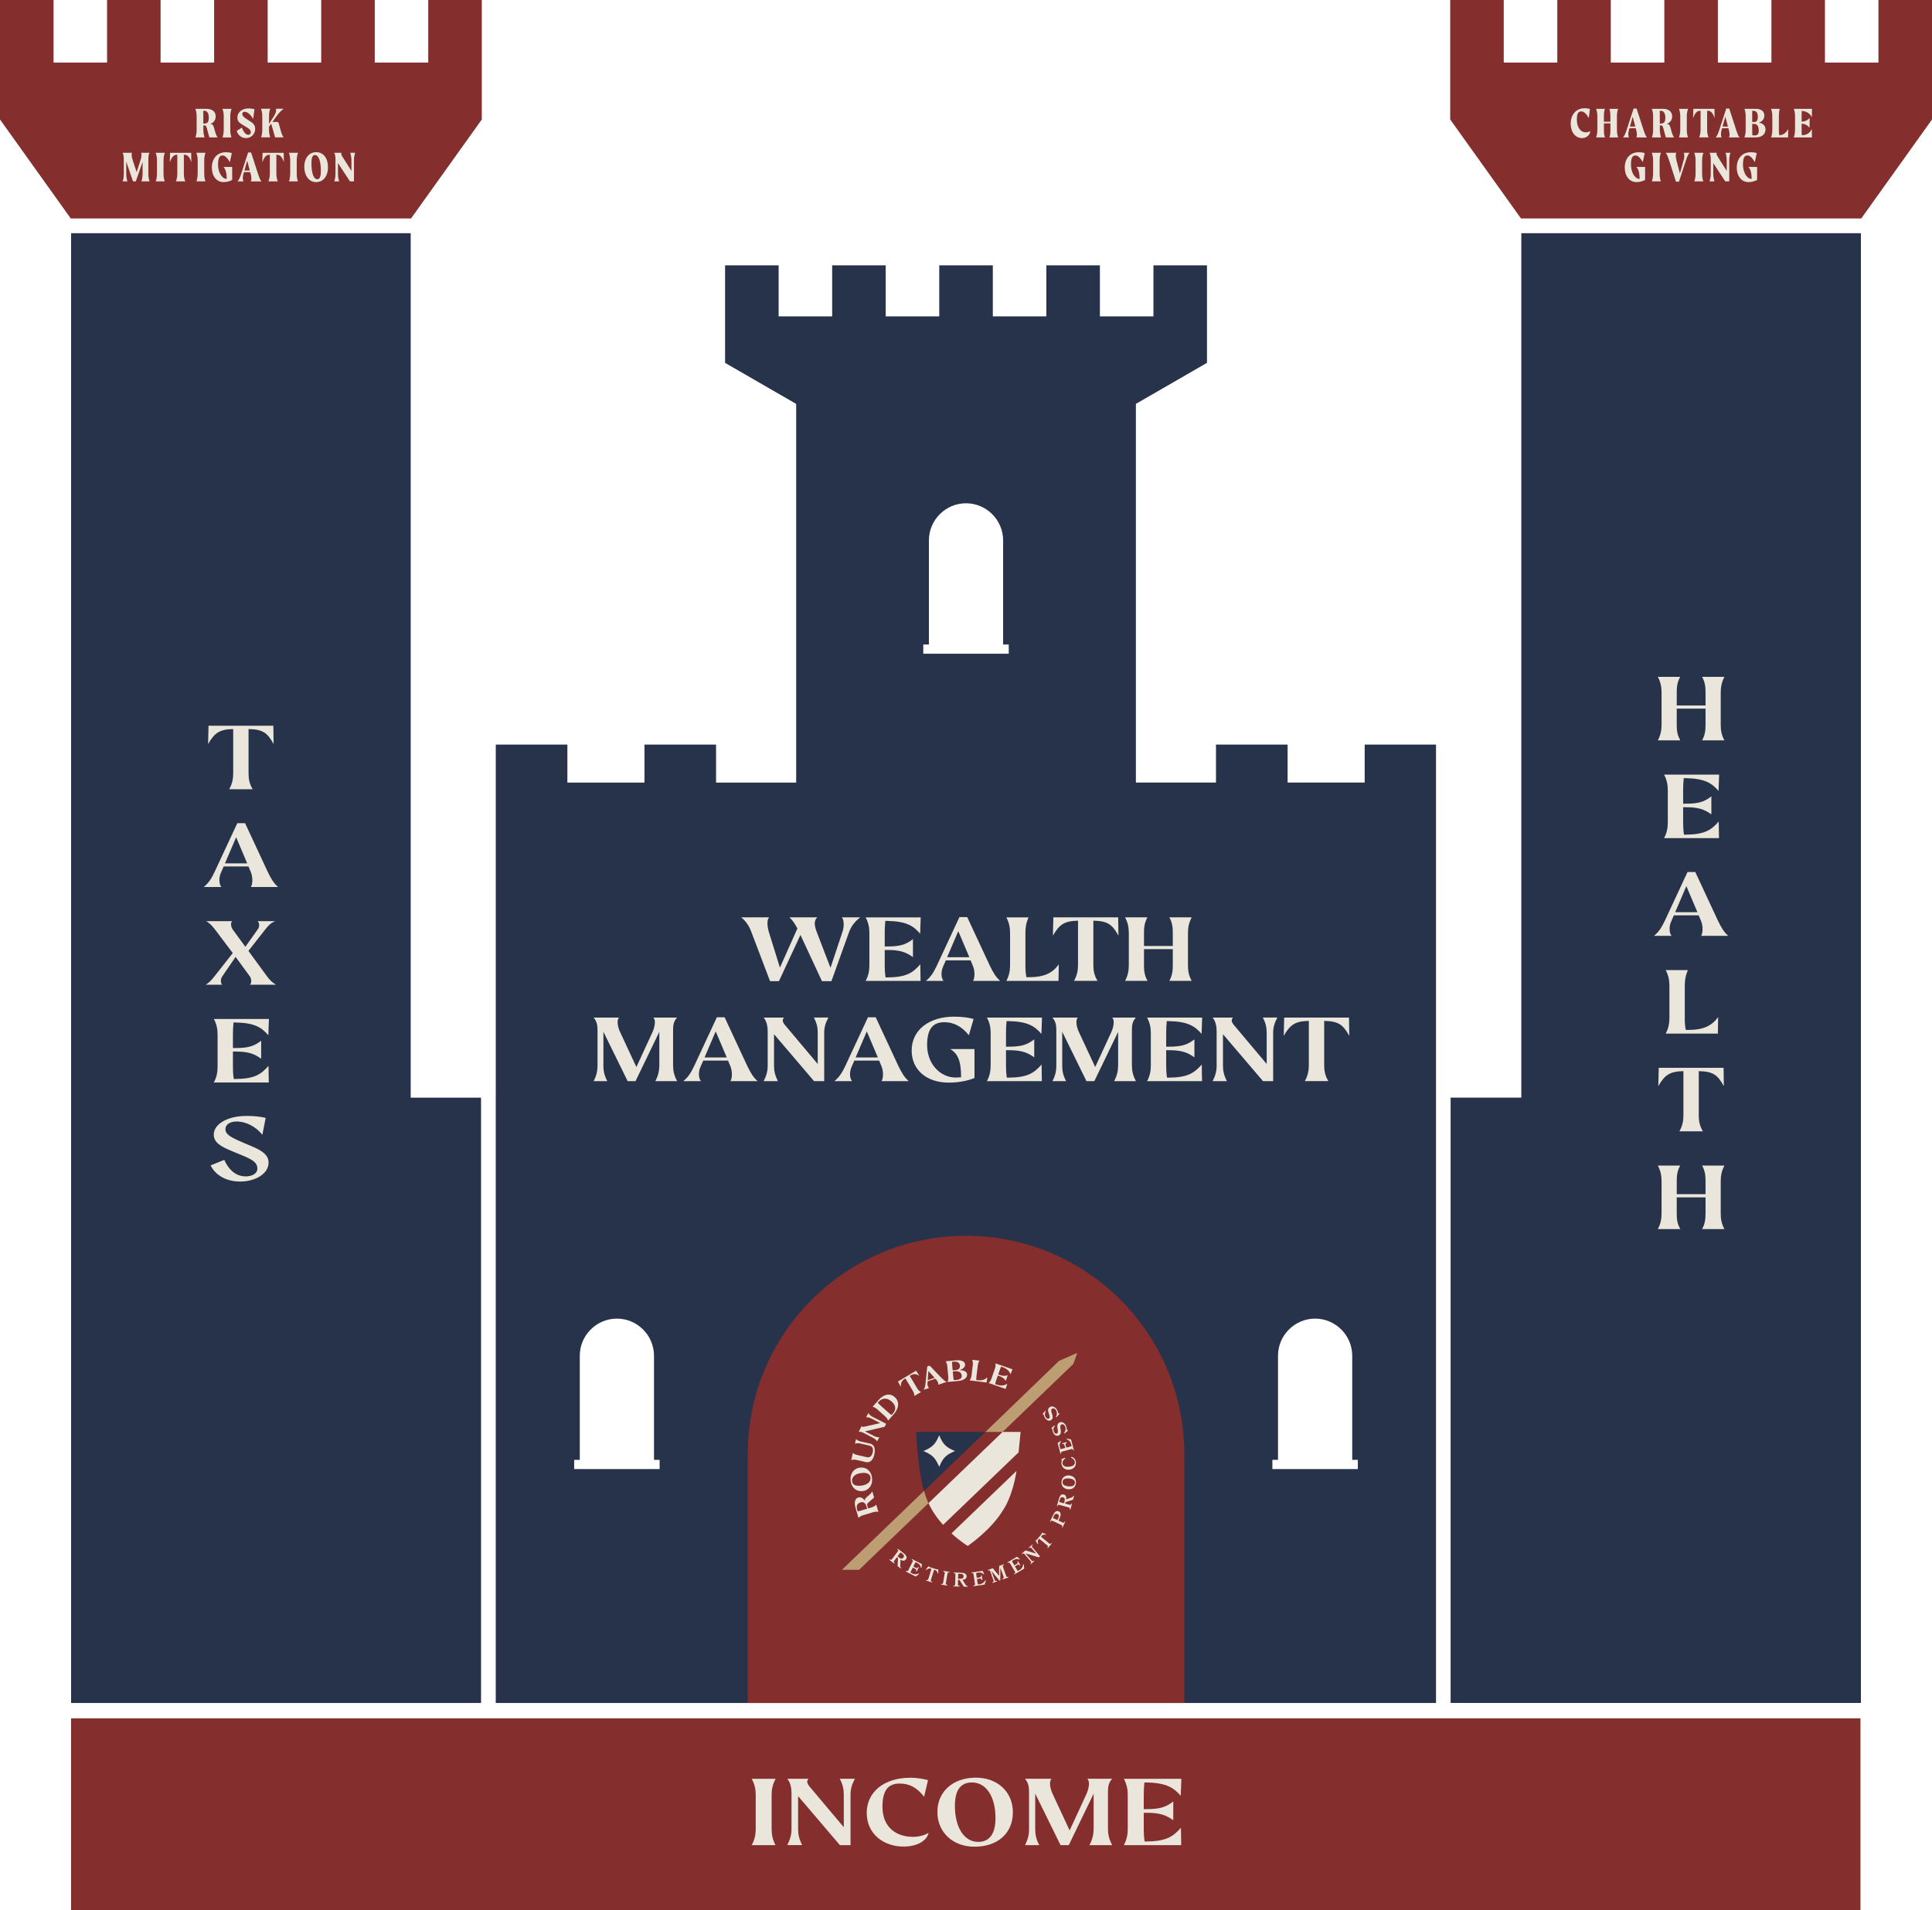 <?xml version="1.0" encoding="UTF-8"?>
<svg id="uuid-658b53dc-1e74-41e3-90af-852041a236ea" data-name="Layer 1" xmlns="http://www.w3.org/2000/svg" viewBox="0 0 570.15 563.8">
  <polygon points="121.3 64.48 142.18 35.27 142.18 0 126.38 0 126.38 18.47 110.59 18.47 110.59 0 94.79 0 94.79 18.47 78.99 18.47 78.99 0 63.19 0 63.19 18.47 47.39 18.47 47.39 0 31.6 0 31.6 18.47 15.8 18.47 15.8 0 0 0 0 35.27 20.88 64.48 121.3 64.48" style="fill: #842e2d; fill-rule: evenodd;"/>
  <polygon points="554.35 0 554.35 18.47 538.56 18.47 538.56 0 522.76 0 522.76 18.47 506.96 18.47 506.96 0 491.16 0 491.16 18.47 475.36 18.47 475.36 0 459.57 0 459.57 18.47 443.77 18.47 443.77 0 427.97 0 427.97 35.27 448.85 64.48 549.27 64.48 570.15 35.27 570.15 0 554.35 0" style="fill: #842e2d; fill-rule: evenodd;"/>
  <g>
    <path d="M64.21,40.56h-2.43l-.71-2.62c-.16-.6-.33-.88-.57-.92-.14-.01-.33-.01-.49-.01v1.32c0,.7.13,1.48.34,2.23h-2.67c.26-.75.35-1.53.35-2.23v-3.99c0-.7-.09-1.47-.38-2.22h3.23c1.44,0,2.77.58,2.77,2.27,0,1.25-.87,1.92-1.55,2.22.61.04.82.27,1.04,1.03l.47,1.65c.12.41.3.83.61,1.27ZM60,34.34v2.14c1.14,0,1.62-.23,1.62-1.84-.01-1.2-.51-1.94-1.29-1.94-.1,0-.22,0-.34.01-.01.56,0,1.1,0,1.62Z" style="fill: #ebe6db;"/>
    <path d="M66.03,38.33v-3.99c0-.7-.1-1.47-.39-2.22h2.7c-.29.75-.38,1.52-.38,2.22v3.99c0,.7.09,1.48.35,2.23h-2.64c.25-.75.35-1.53.35-2.23Z" style="fill: #ebe6db;"/>
    <path d="M71.5,33.6c0,.54.31.92,1.39,1.61l1.06.68c.71.47,1.36,1.06,1.36,2.13,0,1.57-1.23,2.75-2.71,2.75-1.1,0-2.29-.66-2.75-2.12l1.52-.99c.61,1.54,1.25,2.13,1.91,2.13.44,0,.73-.32.73-.71,0-.54-.23-.91-1.04-1.4l-1.44-.88c-.87-.53-1.48-.96-1.48-2.14,0-1.41,1.29-2.66,3.3-2.66.54,0,1.21.1,1.74.22l-.38,2.94c-.48-.96-1.49-2.17-2.52-2.17-.4,0-.69.25-.69.62Z" style="fill: #ebe6db;"/>
    <path d="M82.96,38.92c.17.63.43,1.23.74,1.63h-2.51l-1.12-3.91c-.01-.05-.04-.09-.06-.13l-.62.88v.92c0,.7.09,1.48.35,2.23h-2.69c.26-.75.35-1.53.35-2.23v-3.99c0-.7-.09-1.47-.38-2.22h2.73c-.27.75-.36,1.52-.36,2.22v2.25l1.45-2.29c.53-.84.69-1.42.65-2.18h2.21c-.8.56-1.53,1.39-2.27,2.43l-1.04,1.46h1.13c.42,0,.64.09.69.26l.75,2.66Z" style="fill: #ebe6db;"/>
    <path d="M43.78,51.28c0,.7.08,1.51.35,2.26h-2.4c.26-.75.34-1.56.35-2.26v-3.51l-2,5.77h-.83l-1.99-5.82v3.56c0,.7.08,1.51.35,2.26h-1.43c.29-.75.35-1.56.35-2.26v-4.3c0-.65-.07-1.39-.35-1.88h2.8c-.1.12-.14.34-.14.58,0,.42.1.92.25,1.36l1.23,3.78,1.22-3.78c.13-.4.21-.9.21-1.29,0-.29-.04-.53-.13-.66h2.51c-.31.49-.35,1.22-.35,1.88v4.3Z" style="fill: #ebe6db;"/>
    <path d="M46.33,51.31v-3.99c0-.7-.1-1.47-.39-2.22h2.7c-.29.75-.38,1.52-.38,2.22v3.99c0,.7.09,1.48.35,2.23h-2.64c.25-.75.35-1.53.35-2.23Z" style="fill: #ebe6db;"/>
    <path d="M54.26,45.69v5.62c0,.7.09,1.48.42,2.23h-2.77c.3-.75.42-1.53.42-2.23v-5.62h-.18c-.9,0-1.43.64-2.04,2.16l.08-2.74h6.23l.05,2.74c-.58-1.62-1.12-2.16-2.01-2.16h-.19Z" style="fill: #ebe6db;"/>
    <path d="M58.34,51.31v-3.99c0-.7-.1-1.47-.39-2.22h2.7c-.29.75-.38,1.52-.38,2.22v3.99c0,.7.09,1.48.35,2.23h-2.64c.25-.75.35-1.53.35-2.23Z" style="fill: #ebe6db;"/>
    <path d="M68.52,49.24v3.86c-.65.39-1.58.65-2.53.65-2.1,0-3.47-1.78-3.47-4.27,0-2.88,1.75-4.54,4.1-4.54.86,0,1.38.11,1.79.26l-.57,2.65c-.71-1.2-1.4-1.97-2.17-1.97-.97,0-1.32.9-1.32,2.73,0,2.32,1.22,4.2,2.51,4.2h.05c0-1.43-.25-2.84-.96-3.54h2.57Z" style="fill: #ebe6db;"/>
    <path d="M74.01,53.54c.13-.17.18-.49.18-.84s-.05-.75-.14-1.1l-.21-.78h-1.84l-.22.78c-.08.3-.12.62-.12.95,0,.43.08.82.19,1h-1.75c.43-.49.73-1.19,1-2.01l2.12-6.53h.88l2.12,6.53c.23.71.49,1.47.93,2.01h-3.14ZM73.72,50.33l-.77-2.91-.82,2.91h1.58Z" style="fill: #ebe6db;"/>
    <path d="M81.56,45.69v5.62c0,.7.09,1.48.42,2.23h-2.77c.3-.75.42-1.53.42-2.23v-5.62h-.18c-.9,0-1.43.64-2.04,2.16l.08-2.74h6.23l.05,2.74c-.58-1.62-1.12-2.16-2.01-2.16h-.19Z" style="fill: #ebe6db;"/>
    <path d="M85.64,51.31v-3.99c0-.7-.1-1.47-.39-2.22h2.7c-.29.75-.38,1.52-.38,2.22v3.99c0,.7.09,1.48.35,2.23h-2.64c.25-.75.35-1.53.35-2.23Z" style="fill: #ebe6db;"/>
    <path d="M89.8,49.27c0-2.73,1.48-4.36,3.52-4.36,2.14,0,3.47,1.82,3.47,4.4,0,2.78-1.45,4.44-3.51,4.44-2.16,0-3.48-1.96-3.48-4.48ZM94.69,50.36c0-2.35-.52-4.61-1.74-4.61-.73,0-1.04.73-1.04,2.48,0,2.47.51,4.67,1.75,4.67.73,0,1.03-.86,1.03-2.54Z" style="fill: #ebe6db;"/>
    <path d="M104.81,45.1c-.27.75-.35,1.56-.35,2.26v6.18h-1.18l-3.54-5.4v3.14c0,.7.1,1.51.35,2.26h-1.45c.26-.75.36-1.56.36-2.26v-4.36c0-.65-.09-1.33-.36-1.82h2.13c-.04.1-.06.21-.06.31,0,.3.17.59.44.99l2.56,4.05v-3.09c0-.7-.09-1.51-.35-2.26h1.47Z" style="fill: #ebe6db;"/>
  </g>
  <g>
    <path d="M466.87,40.77c-1.67,0-3.34-1.39-3.34-4.35,0-2.48,1.54-4.47,4.1-4.47.66,0,1.31.12,1.57.23l-.33,2.66c-.73-1.23-1.4-1.96-2.27-1.96-1.03,0-1.26,1.08-1.26,2.34,0,2.35,1.06,3.84,2.67,3.84.49,0,.9-.16,1.29-.34-.1,1.21-1.17,2.04-2.44,2.04Z" style="fill: #ebe6db;"/>
    <path d="M477.18,38.33c0,.7.07,1.48.35,2.23h-2.57c.26-.75.29-1.53.29-2.23v-1.92h-1.92v1.92c0,.7.03,1.48.31,2.23h-2.61c.26-.75.36-1.53.36-2.23v-3.99c0-.7-.09-1.47-.36-2.22h2.58c-.26.75-.29,1.52-.29,2.22v1.58h1.92v-1.58c0-.7-.03-1.47-.3-2.22h2.58c-.27.75-.35,1.52-.35,2.22v3.99Z" style="fill: #ebe6db;"/>
    <path d="M482.88,40.56c.13-.17.18-.49.18-.84s-.05-.75-.14-1.1l-.21-.78h-1.84l-.22.78c-.08.3-.12.62-.12.95,0,.43.08.82.19,1h-1.75c.43-.49.73-1.19,1-2.01l2.12-6.53h.88l2.12,6.53c.23.71.49,1.47.93,2.01h-3.14ZM482.59,37.35l-.77-2.91-.82,2.91h1.58Z" style="fill: #ebe6db;"/>
    <path d="M494.03,40.56h-2.43l-.71-2.62c-.16-.6-.33-.88-.57-.92-.14-.01-.33-.01-.49-.01v1.32c0,.7.13,1.48.34,2.23h-2.67c.26-.75.35-1.53.35-2.23v-3.99c0-.7-.09-1.47-.38-2.22h3.23c1.44,0,2.77.58,2.77,2.27,0,1.25-.87,1.92-1.55,2.22.61.04.82.27,1.04,1.03l.47,1.65c.12.41.3.83.61,1.27ZM489.83,34.34v2.14c1.14,0,1.62-.23,1.62-1.84-.01-1.2-.51-1.94-1.29-1.94-.1,0-.22,0-.34.01-.01.56,0,1.1,0,1.62Z" style="fill: #ebe6db;"/>
    <path d="M495.86,38.33v-3.99c0-.7-.1-1.47-.39-2.22h2.7c-.29.75-.38,1.52-.38,2.22v3.99c0,.7.09,1.48.35,2.23h-2.64c.25-.75.35-1.53.35-2.23Z" style="fill: #ebe6db;"/>
    <path d="M503.79,32.7v5.62c0,.7.09,1.48.42,2.23h-2.77c.3-.75.42-1.53.42-2.23v-5.62h-.18c-.9,0-1.43.64-2.04,2.16l.08-2.74h6.23l.05,2.74c-.58-1.62-1.12-2.16-2.01-2.16h-.19Z" style="fill: #ebe6db;"/>
    <path d="M510.22,40.56c.13-.17.18-.49.18-.84s-.05-.75-.14-1.1l-.21-.78h-1.84l-.22.78c-.08.3-.12.62-.12.95,0,.43.08.82.19,1h-1.75c.43-.49.73-1.19,1-2.01l2.12-6.53h.88l2.12,6.53c.23.71.49,1.47.93,2.01h-3.14ZM509.93,37.35l-.77-2.91-.82,2.91h1.58Z" style="fill: #ebe6db;"/>
    <path d="M521.02,38.15c0,1.61-1.29,2.41-2.84,2.41h-3.38c.26-.75.36-1.38.36-2.23v-3.99c0-.86-.09-1.47-.36-2.22h3.42c1.34,0,2.45.64,2.45,1.96,0,1.13-.73,1.86-1.62,2.1.83.17,1.97.65,1.97,1.96ZM517.1,32.72c-.01.56-.01,1.1-.01,1.62v1.67h.65c.74,0,1.01-.62,1.01-1.53,0-1.21-.48-1.77-1.3-1.77h-.35ZM519.01,38.51c0-1.26-.47-1.95-1.44-1.95-.16,0-.31.01-.48.03v1.74c0,.47,0,1.08.03,1.57.23.06.46.08.61.08.95,0,1.29-.43,1.29-1.47Z" style="fill: #ebe6db;"/>
    <path d="M527.71,38.08l-.03,2.48h-5c.25-.75.35-1.53.35-2.23v-3.99c0-.7-.1-1.47-.38-2.22h2.56c-.19.75-.25,1.52-.25,2.22v3.99c0,.49.01,1.03.1,1.56h.19c.88,0,1.91-.68,2.44-1.81Z" style="fill: #ebe6db;"/>
    <path d="M534.68,38.08l.04,2.48h-5.35c.26-.75.36-1.53.36-2.23v-3.99c0-.7-.09-1.47-.36-2.22h5.36l-.04,2.48c-.58-1.05-1.36-1.71-2.93-1.87h-.04c-.05.56-.05,1.09-.05,1.61v1.54h.09c.82,0,1.49-.23,2.27-1.04v2.83c-.78-.82-1.45-1.14-2.27-1.14h-.09v1.79c0,.51.01,1.05.07,1.61,1.71-.08,2.4-.84,2.95-1.86Z" style="fill: #ebe6db;"/>
    <path d="M485.48,49.24v3.86c-.65.39-1.58.65-2.53.65-2.1,0-3.47-1.78-3.47-4.27,0-2.88,1.75-4.54,4.1-4.54.86,0,1.38.11,1.79.26l-.57,2.65c-.71-1.2-1.4-1.97-2.17-1.97-.97,0-1.32.9-1.32,2.73,0,2.32,1.22,4.2,2.51,4.2h.05c0-1.43-.25-2.84-.96-3.54h2.57Z" style="fill: #ebe6db;"/>
    <path d="M487.84,51.31v-3.99c0-.7-.1-1.47-.39-2.22h2.7c-.29.75-.38,1.52-.38,2.22v3.99c0,.7.09,1.48.35,2.23h-2.64c.25-.75.35-1.53.35-2.23Z" style="fill: #ebe6db;"/>
    <path d="M498.6,45.1c-.43.49-.73,1.19-.99,2.01l-2.13,6.52h-.88l-2.1-6.52c-.23-.71-.51-1.47-.93-2.01h3.13c-.12.17-.17.48-.17.84s.05.74.14,1.1l1.09,4.16,1.17-4.16c.08-.3.13-.64.13-.95,0-.43-.08-.82-.19-1h1.74Z" style="fill: #ebe6db;"/>
    <path d="M500.38,51.31v-3.99c0-.7-.1-1.47-.39-2.22h2.7c-.29.75-.38,1.52-.38,2.22v3.99c0,.7.09,1.48.35,2.23h-2.64c.25-.75.35-1.53.35-2.23Z" style="fill: #ebe6db;"/>
    <path d="M510.67,45.1c-.27.75-.35,1.56-.35,2.26v6.18h-1.18l-3.54-5.4v3.14c0,.7.1,1.51.35,2.26h-1.45c.26-.75.36-1.56.36-2.26v-4.36c0-.65-.09-1.33-.36-1.82h2.13c-.04.1-.06.21-.06.31,0,.3.17.59.44.99l2.56,4.05v-3.09c0-.7-.09-1.51-.35-2.26h1.47Z" style="fill: #ebe6db;"/>
    <path d="M518.54,49.24v3.86c-.65.39-1.58.65-2.53.65-2.1,0-3.47-1.78-3.47-4.27,0-2.88,1.75-4.54,4.1-4.54.86,0,1.38.11,1.79.26l-.57,2.65c-.71-1.2-1.4-1.97-2.17-1.97-.97,0-1.32.9-1.32,2.73,0,2.32,1.22,4.2,2.51,4.2h.05c0-1.43-.25-2.84-.96-3.54h2.57Z" style="fill: #ebe6db;"/>
  </g>
  <path d="M121.2,68.83H20.98v433.83h120.98v-178.67h-20.76V68.83Z" style="fill: #27334a;"/>
  <path d="M448.95,68.83v255.15h-20.86v178.67h121.08V68.83h-100.22Z" style="fill: #27334a;"/>
  <path d="M277.18,78.32v15.07h-15.8v-15.07h-15.8v15.07h-15.8v-15.07h-15.8v28.79l20.98,12.11v111.77h-23.64v-11.21h-21.13v11.21h-22.75v-11.21h-21.13v104.21h-.01v178.67c14.71,0,33.52,0,49.73,0h0s142.66,0,142.66,0h85.09V219.77h-21.05v11.21h-22.75v-11.21h-21.13v11.21h-23.64v-111.77l20.98-12.11v-28.79h-15.8v15.07h-15.8v-15.07h-15.8v15.07h-15.8v-15.07h-15.8ZM194.66,433.62h-25.22v-2.73h1.66v-30.73c0-6.02,4.93-10.95,10.95-10.95s10.95,4.93,10.95,10.95v30.73h1.66v2.73ZM297.69,192.96h-25.22v-2.73h1.66v-30.73c0-6.02,4.93-10.95,10.95-10.95s10.95,4.93,10.95,10.95v30.73h1.66v2.73ZM400.71,433.62h-25.22v-2.73h1.66v-30.73c0-6.02,4.93-10.95,10.95-10.95s10.95,4.93,10.95,10.95v30.73h1.66v2.73Z" style="fill: #27334a;"/>
  <g>
    <path d="M253.86,270.77c-1.48,1.18-2.58,2.37-3.34,4.47l-5.16,14.37h-2.79l-6.35-13.65-6.35,13.65h-2.62l-5.46-14.37c-.63-1.76-1.52-3.2-3.05-4.47h8.25c-.38.35-.51,1.01-.51,1.76,0,.81.17,1.73.42,2.57l3.26,10.5,5.16-11.54c-.68-1.3-1.31-2.31-2.33-3.29h8.21c-.47.4-.76.98-.76,1.79,0,.69.21,1.53.59,2.54l4.06,10.56,3.51-10.56c.25-.69.38-1.53.38-2.28,0-.87-.17-1.64-.55-2.05h5.42Z" style="fill: #ebe6db;"/>
    <path d="M271.59,284.62l.08,4.91h-16.21c.89-1.67,1.1-3.15,1.1-4.7v-9.35c0-1.56-.21-3.03-1.1-4.7h16.25l-.17,4.82c-1.99-2.34-4.1-3.67-9.69-3.78h-.59c-.13,1.21-.17,2.45-.17,3.67v3.87h.8c3.51,0,5.37-.46,7.53-2.16v5.31c-2.16-1.56-4.02-2.11-7.53-2.11h-.8v4.44c0,1.24.04,2.39.25,3.66h.42c5.75-.03,7.62-1.38,9.82-3.87Z" style="fill: #ebe6db;"/>
    <path d="M287.16,289.53c.25-.4.42-1.15.42-1.99,0-.75-.13-1.59-.42-2.34l-.72-1.73h-7.32l-.76,1.73c-.34.72-.51,1.53-.51,2.28,0,.87.21,1.62.59,2.05h-5.21c1.4-1.12,2.29-2.48,3.22-4.47l6.69-14.37h2.29l6.69,14.37c.93,1.9,1.73,3.35,3.05,4.47h-8ZM286.06,282.54l-3.26-7.7-3.3,7.7h6.56Z" style="fill: #ebe6db;"/>
    <path d="M312.46,284.62l-.08,4.91h-15.4c.89-1.67,1.1-3.15,1.1-4.7v-9.35c0-1.56-.21-3.03-1.1-4.7h6.56c-.76,1.67-.93,3.14-.93,4.7v9.35c0,1.21.04,2.37.3,3.61h.63c4.74,0,7.07-1.27,8.93-3.81Z" style="fill: #ebe6db;"/>
    <path d="M322.66,271.75v13.07c0,1.56.21,3.03,1.23,4.7h-6.94c.93-1.67,1.18-3.15,1.18-4.7v-13.07c-4.06.09-5.5,1.12-7.41,4.42l.13-5.4h19.13l.08,5.4c-1.86-3.38-3.26-4.33-7.4-4.42Z" style="fill: #ebe6db;"/>
    <path d="M350.58,284.82c0,1.56.17,3.03,1.1,4.7h-6.6c.93-1.67,1.02-3.15,1.02-4.7v-4.67h-8.5v4.67c0,1.56.08,3.03,1.06,4.7h-6.64c.89-1.67,1.1-3.15,1.1-4.7v-9.35c0-1.56-.21-3.03-1.1-4.7h6.6c-.93,1.67-1.02,3.14-1.02,4.7v3.75h8.5v-3.75c0-1.56-.08-3.03-1.02-4.7h6.6c-.89,1.67-1.1,3.14-1.1,4.7v9.35Z" style="fill: #ebe6db;"/>
    <path d="M198.64,314.55c0,1.56.3,2.88,1.18,4.56h-6.43c.89-1.67,1.14-3,1.18-4.56v-9.98l-7.02,14.54h-2.33l-7.15-14.57v10.01c0,1.56.25,2.88,1.14,4.56h-4.02c.85-1.67,1.14-3,1.14-4.56v-10.5c0-1.44-.21-2.6-1.14-3.69h7.49c-.3.29-.42.81-.42,1.38,0,.89.3,1.99.76,2.94l4.78,10.27,4.74-10.27c.42-.92.72-2.02.72-2.92,0-.61-.13-1.12-.47-1.41h7.02c-1.02,1.1-1.18,2.22-1.18,3.69v10.5Z" style="fill: #ebe6db;"/>
    <path d="M215.57,319.11c.25-.4.42-1.15.42-1.99,0-.75-.13-1.59-.42-2.34l-.72-1.73h-7.32l-.76,1.73c-.34.72-.51,1.53-.51,2.28,0,.87.21,1.62.59,2.05h-5.21c1.4-1.12,2.29-2.48,3.22-4.47l6.69-14.37h2.29l6.69,14.37c.93,1.9,1.73,3.35,3.05,4.47h-8ZM214.47,312.13l-3.26-7.7-3.3,7.7h6.56Z" style="fill: #ebe6db;"/>
    <path d="M244.46,300.35c-.89,1.67-1.23,2.97-1.23,4.53v14.23h-3l-11.81-13.85v9.29c0,1.56.3,2.88,1.14,4.56h-4.19c.85-1.67,1.18-3,1.18-4.56v-10.16c0-1.44-.3-2.94-1.18-4.04h5.97c-.21.29-.34.58-.34.84,0,.58.42,1.13,1.1,1.9l9.22,10.96v-9.18c0-1.56-.25-2.86-1.14-4.53h4.27Z" style="fill: #ebe6db;"/>
    <path d="M260.16,319.11c.25-.4.42-1.15.42-1.99,0-.75-.13-1.59-.42-2.34l-.72-1.73h-7.32l-.76,1.73c-.34.72-.51,1.53-.51,2.28,0,.87.21,1.62.59,2.05h-5.21c1.4-1.12,2.29-2.48,3.22-4.47l6.69-14.37h2.29l6.69,14.37c.93,1.9,1.73,3.35,3.05,4.47h-8ZM259.06,312.13l-3.26-7.7-3.3,7.7h6.56Z" style="fill: #ebe6db;"/>
    <path d="M287.58,309.65v8.54c-1.95.81-4.65,1.36-7.62,1.36-6.6,0-10.92-3.84-10.92-9.46,0-6.09,5.16-10.01,12.53-10.01,2.71,0,4.53.35,5.75.69l-1.4,4.79c-2.12-2.63-4.48-3.84-7.24-3.84-3.38,0-5.08,1.99-5.08,6.75,0,5.45,3.77,9.58,8.46,9.58.55,0,1.06-.03,1.57-.06,0-5.08-1.06-7.01-3.17-8.34h7.11Z" style="fill: #ebe6db;"/>
    <path d="M307.38,314.2l.08,4.91h-16.21c.89-1.67,1.1-3.15,1.1-4.7v-9.35c0-1.56-.21-3.03-1.1-4.7h16.25l-.17,4.82c-1.99-2.34-4.1-3.67-9.69-3.78h-.59c-.13,1.21-.17,2.45-.17,3.67v3.87h.8c3.51,0,5.37-.46,7.53-2.16v5.31c-2.16-1.56-4.02-2.11-7.53-2.11h-.8v4.44c0,1.24.04,2.39.25,3.66h.42c5.75-.03,7.62-1.38,9.82-3.87Z" style="fill: #ebe6db;"/>
    <path d="M334.04,314.55c0,1.56.3,2.88,1.18,4.56h-6.43c.89-1.67,1.14-3,1.18-4.56v-9.98l-7.02,14.54h-2.33l-7.15-14.57v10.01c0,1.56.25,2.88,1.14,4.56h-4.02c.85-1.67,1.14-3,1.14-4.56v-10.5c0-1.44-.21-2.6-1.14-3.69h7.49c-.3.29-.42.81-.42,1.38,0,.89.3,1.99.76,2.94l4.78,10.27,4.74-10.27c.42-.92.72-2.02.72-2.92,0-.61-.13-1.12-.47-1.41h7.02c-1.02,1.1-1.18,2.22-1.18,3.69v10.5Z" style="fill: #ebe6db;"/>
    <path d="M354.65,314.2l.08,4.91h-16.21c.89-1.67,1.1-3.15,1.1-4.7v-9.35c0-1.56-.21-3.03-1.1-4.7h16.25l-.17,4.82c-1.99-2.34-4.1-3.67-9.69-3.78h-.59c-.13,1.21-.17,2.45-.17,3.67v3.87h.8c3.51,0,5.37-.46,7.53-2.16v5.31c-2.16-1.56-4.02-2.11-7.53-2.11h-.8v4.44c0,1.24.04,2.39.25,3.66h.42c5.75-.03,7.62-1.38,9.82-3.87Z" style="fill: #ebe6db;"/>
    <path d="M376.95,300.35c-.89,1.67-1.23,2.97-1.23,4.53v14.23h-3l-11.81-13.85v9.29c0,1.56.3,2.88,1.14,4.56h-4.19c.85-1.67,1.18-3,1.18-4.56v-10.16c0-1.44-.3-2.94-1.18-4.04h5.97c-.21.29-.34.58-.34.84,0,.58.42,1.13,1.1,1.9l9.22,10.96v-9.18c0-1.56-.25-2.86-1.14-4.53h4.27Z" style="fill: #ebe6db;"/>
    <path d="M390.78,301.33v13.07c0,1.56.21,3.03,1.23,4.7h-6.94c.93-1.67,1.18-3.15,1.18-4.7v-13.07c-4.06.09-5.5,1.12-7.41,4.42l.13-5.4h19.13l.08,5.4c-1.86-3.38-3.26-4.33-7.4-4.42Z" style="fill: #ebe6db;"/>
  </g>
  <g>
    <path d="M73.35,215.19v13.07c0,1.56.21,3.03,1.23,4.7h-6.94c.93-1.67,1.18-3.15,1.18-4.7v-13.07c-4.06.09-5.5,1.12-7.41,4.42l.13-5.4h19.13l.08,5.4c-1.86-3.38-3.26-4.33-7.4-4.42Z" style="fill: #ebe6db;"/>
    <path d="M74.05,261.81c.25-.4.42-1.15.42-1.99,0-.75-.13-1.59-.42-2.34l-.72-1.73h-7.32l-.76,1.73c-.34.72-.51,1.53-.51,2.28,0,.87.21,1.62.59,2.05h-5.21c1.4-1.12,2.29-2.48,3.22-4.47l6.69-14.37h2.29l6.69,14.37c.93,1.9,1.73,3.35,3.05,4.47h-8ZM72.95,254.83l-3.26-7.7-3.3,7.7h6.56Z" style="fill: #ebe6db;"/>
    <path d="M73.76,290.66c.25-.23.38-.63.38-1.1s-.13-.95-.42-1.38l-4.19-5.74-3.93,5.74c-.3.43-.42.92-.42,1.38s.17.87.38,1.1h-4.87c1.02-.61,1.65-1.27,2.67-2.57l5.33-6.78-5.16-6.84c-.89-1.15-1.57-1.96-2.71-2.57h7.7c-.25.2-.34.55-.34.92,0,.49.17,1.07.51,1.56l3.72,5.08,3.6-5.08c.34-.43.47-.89.47-1.33,0-.46-.17-.87-.42-1.15h5.08c-1.27.61-1.86,1.15-2.96,2.57l-4.87,6.2,5.42,7.42c.89,1.21,1.65,1.96,2.75,2.57h-7.7Z" style="fill: #ebe6db;"/>
    <path d="M79.24,314.6l.08,4.91h-16.21c.89-1.67,1.1-3.15,1.1-4.7v-9.35c0-1.56-.21-3.03-1.1-4.7h16.25l-.17,4.82c-1.99-2.34-4.1-3.67-9.69-3.78h-.59c-.13,1.21-.17,2.45-.17,3.67v3.87h.8c3.51,0,5.37-.46,7.53-2.16v5.31c-2.16-1.56-4.02-2.11-7.53-2.11h-.8v4.44c0,1.24.04,2.39.25,3.66h.42c5.75-.03,7.62-1.38,9.82-3.87Z" style="fill: #ebe6db;"/>
    <path d="M66.52,333.32c0,1.38,1.31,2.28,4.87,3.78l3.22,1.38c2.71,1.15,4.65,2.45,4.65,4.67,0,3.38-4.02,5.6-8.38,5.6-4.1,0-7.32-1.88-8.72-4.76l4.02-1.64c1.65,3.61,4.02,4.88,6.26,4.88,2.07,0,3.51-.89,3.51-2.28s-.72-2.34-3.77-3.63l-4.15-1.73c-2.79-1.18-4.95-2.34-4.95-4.7,0-2.94,3.77-5.51,9.73-5.51,2.03,0,4.1.2,5.59.58l-.97,4.99c-1.86-2.34-4.74-3.92-7.57-3.92-1.99,0-3.34.87-3.34,2.31Z" style="fill: #ebe6db;"/>
  </g>
  <g>
    <path d="M507.8,213.83c0,1.56.17,3.03,1.1,4.7h-6.6c.93-1.67,1.02-3.15,1.02-4.7v-4.67h-8.5v4.67c0,1.56.08,3.03,1.06,4.7h-6.64c.89-1.67,1.1-3.15,1.1-4.7v-9.35c0-1.56-.21-3.03-1.1-4.7h6.6c-.93,1.67-1.02,3.14-1.02,4.7v3.75h8.5v-3.75c0-1.56-.08-3.03-1.02-4.7h6.6c-.89,1.67-1.1,3.14-1.1,4.7v9.35Z" style="fill: #ebe6db;"/>
    <path d="M507.21,242.48l.08,4.91h-16.21c.89-1.67,1.1-3.15,1.1-4.7v-9.35c0-1.56-.21-3.03-1.1-4.7h16.25l-.17,4.82c-1.99-2.34-4.1-3.67-9.69-3.78h-.59c-.13,1.21-.17,2.45-.17,3.67v3.87h.8c3.51,0,5.37-.46,7.53-2.16v5.31c-2.16-1.56-4.02-2.11-7.53-2.11h-.8v4.44c0,1.24.04,2.39.25,3.66h.42c5.75-.03,7.62-1.38,9.82-3.87Z" style="fill: #ebe6db;"/>
    <path d="M502.02,276.23c.25-.4.42-1.15.42-1.99,0-.75-.13-1.59-.42-2.34l-.72-1.73h-7.32l-.76,1.73c-.34.72-.51,1.53-.51,2.28,0,.87.21,1.62.59,2.05h-5.21c1.4-1.12,2.29-2.48,3.22-4.47l6.69-14.37h2.29l6.69,14.37c.93,1.9,1.73,3.35,3.05,4.47h-8ZM500.92,269.25l-3.26-7.7-3.3,7.7h6.56Z" style="fill: #ebe6db;"/>
    <path d="M507.04,300.18l-.08,4.91h-15.4c.89-1.67,1.1-3.15,1.1-4.7v-9.35c0-1.56-.21-3.03-1.1-4.7h6.56c-.76,1.67-.93,3.14-.93,4.7v9.35c0,1.21.04,2.37.3,3.61h.63c4.74,0,7.07-1.27,8.93-3.81Z" style="fill: #ebe6db;"/>
    <path d="M501.32,316.16v13.07c0,1.56.21,3.03,1.23,4.7h-6.94c.93-1.67,1.18-3.15,1.18-4.7v-13.07c-4.06.09-5.5,1.12-7.41,4.42l.13-5.4h19.13l.08,5.4c-1.86-3.38-3.26-4.33-7.4-4.42Z" style="fill: #ebe6db;"/>
    <path d="M507.8,358.08c0,1.56.17,3.03,1.1,4.7h-6.6c.93-1.67,1.02-3.15,1.02-4.7v-4.67h-8.5v4.67c0,1.56.08,3.03,1.06,4.7h-6.64c.89-1.67,1.1-3.15,1.1-4.7v-9.35c0-1.56-.21-3.03-1.1-4.7h6.6c-.93,1.67-1.02,3.14-1.02,4.7v3.75h8.5v-3.75c0-1.56-.08-3.03-1.02-4.7h6.6c-.89,1.67-1.1,3.14-1.1,4.7v9.35Z" style="fill: #ebe6db;"/>
  </g>
  <rect x="20.98" y="507.2" width="528.06" height="56.6" style="fill: #842e2d;"/>
  <g>
    <path d="M223.02,539.71v-9.76c0-1.63-.22-3.16-1.19-4.91h7.07c-.97,1.75-1.19,3.29-1.19,4.91v9.76c0,1.63.22,3.16,1.15,4.91h-7.03c.97-1.75,1.19-3.29,1.19-4.91Z" style="fill: #ebe6db;"/>
    <path d="M252.28,525.03c-.93,1.75-1.28,3.1-1.28,4.73v14.86h-3.14l-12.33-14.47v9.7c0,1.63.31,3.01,1.19,4.76h-4.38c.88-1.75,1.24-3.13,1.24-4.76v-10.61c0-1.51-.31-3.07-1.24-4.22h6.23c-.22.3-.35.6-.35.87,0,.6.44,1.18,1.15,1.99l9.64,11.45v-9.58c0-1.63-.26-2.98-1.19-4.73h4.46Z" style="fill: #ebe6db;"/>
    <path d="M266.65,545.04c-5.79,0-10.87-3.62-10.87-9.97,0-6.03,5-10.34,12.82-10.34,2.3,0,4.16.39,5.26.72l-1.15,4.88c-2.03-2.59-4.2-3.89-7.21-3.89-3.58,0-5.08,2.26-5.08,6.84,0,6.21,4.24,8.89,8.97,8.89,2.03,0,3.4-.51,4.64-1.14-.53,2.32-3.4,4.01-7.38,4.01Z" style="fill: #ebe6db;"/>
    <path d="M276.63,534.8c0-5.85,4.46-10.1,11.36-10.1,6.37,0,10.92,4.19,10.92,10.25s-4.38,10.13-11.32,10.13c-6.41,0-10.96-4.25-10.96-10.28ZM293.78,536.64c0-6.45-2.83-10.52-6.94-10.52-3.54,0-5.04,2.47-5.04,6.96,0,5.97,2.52,10.58,6.9,10.58,3.54,0,5.08-2.74,5.08-7.02Z" style="fill: #ebe6db;"/>
    <path d="M326.98,539.86c0,1.63.31,3.01,1.24,4.76h-6.72c.93-1.75,1.19-3.13,1.24-4.76v-10.43l-7.34,15.19h-2.43l-7.47-15.22v10.46c0,1.63.27,3.01,1.19,4.76h-4.2c.88-1.75,1.19-3.13,1.19-4.76v-10.97c0-1.51-.22-2.71-1.19-3.86h7.82c-.31.3-.44.84-.44,1.45,0,.93.31,2.08.79,3.07l5,10.73,4.95-10.73c.44-.96.75-2.11.75-3.04,0-.63-.13-1.18-.49-1.48h7.34c-1.06,1.15-1.24,2.32-1.24,3.86v10.97Z" style="fill: #ebe6db;"/>
    <path d="M348.5,539.5l.09,5.12h-16.93c.93-1.75,1.15-3.29,1.15-4.91v-9.76c0-1.63-.22-3.16-1.15-4.91h16.97l-.18,5.03c-2.08-2.44-4.29-3.83-10.12-3.95h-.62c-.13,1.27-.18,2.56-.18,3.83v4.04h.84c3.67,0,5.61-.48,7.87-2.26v5.54c-2.25-1.63-4.2-2.2-7.87-2.2h-.84v4.64c0,1.3.04,2.5.26,3.83h.44c6.01-.03,7.96-1.45,10.26-4.04Z" style="fill: #ebe6db;"/>
  </g>
  <path d="M285.08,364.76h0c35.58,0,64.42,28.84,64.42,64.42v73.48h-128.83v-73.48c0-35.58,28.84-64.42,64.42-64.42Z" style="fill: #842e2d; fill-rule: evenodd;"/>
  <g>
    <path d="M270.36,422.66c.41,8.83,1.46,14.27,2.33,17.4l18.11-17.4h-20.44Z" style="fill: #27334a;"/>
    <g>
      <circle cx="285.09" cy="435.41" r="27.87" style="fill: none;"/>
      <path d="M257.4,440.15l.56,1.87-1.72,1.5c-.37.3-.4.52-.31.8l.27.92,1.02-.31c.49-.15.92-.38,1.37-.8l.64,2.14c-.61-.14-1.09-.05-1.58.09l-2.93.88c-.49.15-.93.34-1.37.79l-.82-2.75c-.38-1.29-.53-2.88.79-3.27.76-.23,1.48.3,1.94.94-.06-.43.07-.66.41-.95l1.05-.92c.3-.25.48-.53.69-.93ZM253.93,443.47c-.97.29-1.3,1.02-.98,2.09.06.19.11.37.18.55.41-.09.78-.19,1.17-.31l1.61-.48-.15-.52c-.31-1.02-.79-1.65-1.82-1.34Z" style="fill: #ebe6db;"/>
      <path d="M254.3,440.14c-1.83.07-3.21-1.28-3.3-3.43-.08-1.99,1.17-3.47,3.07-3.54,1.85-.07,3.22,1.25,3.31,3.42.08,2.01-1.19,3.48-3.08,3.56ZM254.66,434.75c-2.02.08-3.26,1.01-3.21,2.3.04,1.11.84,1.55,2.24,1.49,1.87-.07,3.28-.92,3.22-2.29-.04-1.11-.92-1.56-2.26-1.51Z" style="fill: #ebe6db;"/>
      <path d="M252.62,424.76c.47.42.86.59,1.36.71l2.76.62c.86.19,1.8.98,1.29,3.22-.49,2.16-1.67,2.43-2.52,2.24l-2.77-.63c-.5-.11-.93-.11-1.53.04l.48-2.13c.47.42.88.54,1.37.65l2.77.63c.86.19,1.46-.33,1.71-1.42.25-1.09-.08-1.79-.93-1.99l-2.76-.63c-.5-.11-.93-.14-1.54.08l.32-1.39Z" style="fill: #ebe6db;"/>
      <path d="M256.25,417.09c.35.51.68.8,1.13,1.04l4.14,2.13-.45.87-5.79,1.36,2.7,1.39c.45.23.88.35,1.5.35l-.63,1.22c-.36-.5-.7-.79-1.15-1.03l-2.95-1.52c-.42-.22-.9-.35-1.35-.26l.89-1.74c.05.1.12.18.19.22.17.09.39.05.72-.04l4.57-1.04-2.67-1.37c-.45-.23-.87-.35-1.49-.35l.64-1.24Z" style="fill: #ebe6db;"/>
      <path d="M264.03,412.36c1.54,1.37,1.21,3.41-.24,5.03l-1.71,1.92c-.21-.58-.53-.95-.91-1.29l-2.28-2.03c-.42-.38-.9-.65-1.39-.75l1.84-2.07c1.32-1.49,3.17-2.16,4.69-.81ZM263.13,413.69c-1.21-1.07-2.67-1.26-3.87.09l-.24.27c.29.31.55.56.86.84l2.28,2.03c.29.26.59.51.93.72.13-.12.28-.27.41-.42,1.21-1.36.68-2.6-.37-3.53Z" style="fill: #ebe6db;"/>
      <path d="M268.47,406.09l2.19,3.67c.26.44.57.82,1.13,1.12l-1.95,1.16c-.02-.63-.19-1.08-.46-1.52l-2.19-3.67c-1.13.71-1.36,1.24-1.34,2.48l-.87-1.54,5.37-3.21.93,1.5c-1.09-.64-1.64-.67-2.82,0Z" style="fill: #ebe6db;"/>
      <path d="M276.9,408.74c.04-.15,0-.4-.08-.66-.08-.23-.21-.48-.38-.68l-.41-.46-2.27.78-.05.62c-.03.26,0,.53.09.76.09.27.24.48.4.57l-1.61.55c.31-.5.44-1.01.52-1.73l.53-5.16.71-.24,3.6,3.73c.49.49.89.85,1.42,1.06l-2.47.85ZM275.81,406.69l-1.83-2.04-.2,2.74,2.03-.7Z" style="fill: #ebe6db;"/>
      <path d="M285.39,405.67c.09,1.01-.93,1.8-2.78,1.97l-2.99.27c.24-.57.27-1.02.22-1.56l-.28-3.05c-.05-.55-.16-.98-.5-1.5l2.92-.27c1.39-.13,2.73.15,2.82,1.17.08.83-.69,1.42-1.62,1.7,1.12.05,2.13.34,2.22,1.26ZM280.95,401.97c.01.42.03.79.07,1.2l.12,1.33.79-.07c.99-.09,1.42-.59,1.35-1.35-.08-.87-.71-1.26-1.94-1.15-.12.01-.25.02-.39.04ZM283.82,406c-.09-.94-.92-1.36-2.05-1.25-.1,0-.34.04-.6.08l.13,1.38c.03.36.08.77.16,1.12.27.02.54,0,.79-.02,1.19-.11,1.64-.57,1.58-1.32Z" style="fill: #ebe6db;"/>
      <path d="M291.38,406.48l-.23,1.59-5-.63c.36-.51.49-.98.55-1.48l.38-3.04c.06-.51.05-.99-.17-1.57l2.13.27c-.32.51-.43.98-.49,1.49l-.38,3.04c-.05.39-.08.77-.05,1.18l.21.03c1.54.19,2.35-.12,3.06-.87Z" style="fill: #ebe6db;"/>
      <path d="M297.27,408.43l-.5,1.53-5.01-1.74c.45-.42.68-.86.84-1.34l1-2.89c.17-.48.26-.96.17-1.57l5.02,1.75-.57,1.47c-.36-.94-.88-1.57-2.59-2.21l-.18-.06c-.17.36-.32.74-.45,1.12l-.42,1.2.25.09c1.09.38,1.71.43,2.56.14l-.57,1.64c-.5-.71-1.02-1.08-2.1-1.46l-.25-.09-.48,1.38c-.13.38-.24.75-.31,1.16l.13.04c1.78.61,2.5.39,3.45-.14Z" style="fill: #ebe6db;"/>
    </g>
    <g>
      <circle cx="284.11" cy="434.85" r="33.45" style="fill: none;"/>
      <path d="M265.65,462.14c-.01.27.04.43.28.65l-.12.16-.92-.69.12-2.36-.34-.26-.78,1.04c-.24.31-.18.4.14.67l-.12.16-1.47-1.11.12-.16c.35.23.45.26.69-.05l1.68-2.23c.24-.31.21-.39-.13-.68l.12-.16,1.62,1.22c.88.66,1.28,1.29.8,1.93-.4.52-.97.48-1.59.1l-.08,1.76ZM265.9,458.29c-.08-.06-.18-.05-.25.04l-.79,1.04.55.42c.47.36.86.39,1.19-.04.32-.43.17-.79-.29-1.14l-.42-.32Z" style="fill: #ebe6db;"/>
      <path d="M269.17,464.42c.73.37,1.37.27,1.97,0l.1.16-1.02.75-2.94-1.5.09-.18c.39.17.49.18.67-.17l1.26-2.48c.18-.35.11-.43-.25-.65l.09-.17,2.94,1.5-.13,1.06h-.18c-.1-.63-.37-1.04-1.03-1.38l-.4-.2c-.09-.05-.19-.02-.24.08l-.58,1.15.73.37c.38.19.54.05.71-.24l.19.1-.63,1.25-.19-.1c.14-.3.16-.52-.22-.71l-.73-.37-.66,1.3c-.05.1-.02.19.08.24l.41.21Z" style="fill: #ebe6db;"/>
      <path d="M275.04,467.07l-1.76-.55.06-.19c.41.1.51.09.63-.28l.87-2.81c.03-.1,0-.19-.12-.22-.51-.16-.85-.06-1.35.37l-.14-.12.73-.96.19.06c0,.09.05.15.14.18l2.17.67c.09.03.16,0,.21-.07l.19.06.06,1.21-.18.02c-.16-.64-.42-.92-.91-1.07-.1-.03-.19.01-.22.12l-.87,2.81c-.12.38-.04.44.36.59l-.06.19Z" style="fill: #ebe6db;"/>
      <path d="M277.72,467.71l.03-.2c.42.04.52.02.58-.37l.46-2.75c.06-.39-.02-.44-.43-.54l.03-.19,1.82.3-.03.19c-.42-.04-.52-.02-.58.37l-.46,2.75c-.06.39.02.44.43.54l-.03.2-1.82-.3Z" style="fill: #ebe6db;"/>
      <path d="M284.97,467.78c.15.23.29.33.61.37v.2s-1.16-.03-1.16-.03l-1.27-1.99h-.43s-.03,1.29-.03,1.29c0,.39.08.43.5.47v.2s-1.84-.04-1.84-.04v-.2c.43-.02.52-.05.53-.45l.07-2.79c0-.39-.06-.44-.5-.47v-.19s2.03.05,2.03.05c1.1.03,1.79.3,1.77,1.1-.02.66-.51.96-1.23,1.01l.96,1.48ZM282.94,464.51c-.11,0-.18.07-.18.17l-.03,1.31.69.02c.59.01.93-.18.94-.73.01-.54-.32-.74-.9-.75h-.53Z" style="fill: #ebe6db;"/>
      <path d="M289.18,467.59c.81-.12,1.27-.58,1.6-1.15l.18.07-.39,1.2-3.27.49-.03-.2c.41-.09.5-.14.44-.53l-.41-2.76c-.06-.39-.16-.42-.58-.38l-.03-.19,3.26-.49.51.94-.15.11c-.45-.45-.91-.63-1.64-.52l-.45.07c-.1.02-.16.1-.15.2l.19,1.28.81-.12c.42-.06.47-.27.44-.6l.21-.03.21,1.39-.21.03c-.07-.33-.17-.51-.6-.45l-.81.12.22,1.45c.02.11.1.16.2.15l.45-.07Z" style="fill: #ebe6db;"/>
      <path d="M295.9,466.18l-.07-.19c.39-.17.46-.23.33-.6l-.93-2.64-.04,3.68-.25.09-2.34-2.83.93,2.64c.13.37.23.37.64.26l.07.19-1.33.47-.07-.19c.39-.17.47-.24.34-.6l-.93-2.63c-.13-.37-.24-.38-.65-.26l-.06-.18,1.44-.51,1.85,2.25.03-2.91,1.4-.5.06.18c-.39.17-.46.24-.33.61l.93,2.63c.13.37.23.37.64.26l.07.19-1.73.61Z" style="fill: #ebe6db;"/>
      <path d="M300.9,463.41c.7-.41.96-1.01,1.06-1.66h.19s.08,1.27.08,1.27l-2.85,1.67-.1-.17c.35-.24.41-.32.21-.65l-1.41-2.4c-.2-.34-.3-.33-.68-.14l-.1-.17,2.84-1.67.82.69-.1.15c-.58-.25-1.08-.25-1.72.12l-.39.23c-.09.05-.12.15-.06.24l.65,1.11.71-.41c.37-.22.33-.43.18-.72l.19-.11.71,1.21-.19.11c-.18-.28-.35-.41-.72-.2l-.71.41.74,1.26c.06.1.15.12.24.06l.39-.23Z" style="fill: #ebe6db;"/>
      <path d="M304.19,461.69l-.13-.15c.3-.3.36-.39.1-.69l-1.81-2.13c-.25-.3-.36-.27-.7-.02l-.12-.15,1.1-.93,3.14.95-1.36-1.6c-.25-.3-.35-.27-.69-.02l-.13-.15,1.06-.9.12.15c-.3.3-.34.38-.09.68l2.23,2.63-.36.31-3.92-1.18,1.8,2.12c.25.3.35.27.69.01l.13.15-1.08.92Z" style="fill: #ebe6db;"/>
      <path d="M310.4,455.56l-1.18,1.41-.15-.13c.25-.34.28-.44-.02-.69l-2.26-1.88c-.08-.07-.18-.06-.25.02-.34.41-.38.76-.17,1.39l-.17.08-.61-1.04.13-.15c.08.03.16.01.22-.06l1.45-1.74c.06-.07.07-.14.02-.22l.13-.15,1.14.41-.05.18c-.65-.09-1.01.03-1.34.42-.07.08-.06.18.02.25l2.26,1.88c.3.25.39.2.68-.1l.15.13Z" style="fill: #ebe6db;"/>
      <path d="M313.56,450.85l-.18-.08c.15-.39.16-.49-.19-.66l-2.52-1.19c-.36-.17-.42-.12-.64.27l-.17-.08.87-1.83c.47-.99,1-1.51,1.72-1.17.74.35.68,1.09.21,2.09l-.3.62,1.18.56c.35.17.43.1.63-.27l.18.08-.79,1.66ZM310.79,447.88c-.04.1-.01.19.08.23l1.18.56.3-.62c.25-.53.21-.92-.28-1.16-.49-.23-.8-.01-1.05.51l-.23.48Z" style="fill: #ebe6db;"/>
      <path d="M316.28,441.97c.25-.09.39-.2.5-.5l.19.05-.3,1.12-2.24.76-.11.41,1.26.34c.38.1.44.02.58-.38l.19.05-.48,1.78-.19-.05c.08-.42.07-.51-.31-.62l-2.69-.73c-.38-.1-.44-.05-.58.38l-.19-.05.53-1.96c.29-1.06.72-1.67,1.5-1.45.63.17.81.72.68,1.44l1.67-.58ZM312.61,443.16c-.03.1.02.19.12.22l1.26.34.18-.67c.16-.57.04-.95-.48-1.09-.52-.14-.79.13-.95.69l-.14.51Z" style="fill: #ebe6db;"/>
      <path d="M315.56,435.51c1.26.11,2.07.95,1.96,2.21-.11,1.27-1.04,1.96-2.3,1.86-1.26-.11-2.07-.94-1.96-2.21.11-1.26,1.04-1.96,2.3-1.86ZM315.49,436.39c-1.06-.09-1.84.13-1.91,1.01-.07.88.66,1.22,1.72,1.31,1.05.09,1.84-.13,1.92-1,.07-.87-.67-1.22-1.72-1.31Z" style="fill: #ebe6db;"/>
      <path d="M314.33,430.27l.08.18c-.57.36-.92.87-.86,1.45.08.86.87,1.12,1.93,1.02,1.05-.1,1.79-.49,1.71-1.35-.06-.64-.53-1.11-1.1-1.23l.08-.33c.75.2,1.26.69,1.34,1.6.11,1.18-.69,2.07-1.95,2.19-1.26.12-2.21-.62-2.32-1.8-.04-.44.04-.76.18-1.01l-.19-.06-.02-.23,1.13-.43Z" style="fill: #ebe6db;"/>
      <path d="M316.1,426.25c-.21-.79-.71-1.2-1.32-1.46l.05-.18,1.24.26.85,3.19-.19.05c-.14-.4-.2-.48-.57-.38l-2.69.72c-.38.1-.4.2-.31.62l-.19.05-.85-3.19.88-.61.12.14c-.4.5-.53.97-.34,1.69l.12.44c.03.1.11.15.21.12l1.25-.33-.21-.79c-.11-.41-.32-.44-.65-.37l-.06-.21,1.35-.36.06.21c-.32.1-.49.23-.38.64l.21.79,1.42-.38c.11-.03.15-.11.12-.22l-.12-.44Z" style="fill: #ebe6db;"/>
      <path d="M312.68,419.86c.72-.33,1.5.1,1.9.96.21.45.27.89.24,1.26h.24s.09.2.09.2l-1.03.86-.13-.14c.48-.6.61-1.35.31-2.01-.22-.47-.67-.72-1.04-.55-.46.21-.38.75-.27,1.44.1.71.21,1.47-.55,1.82-.64.29-1.31-.12-1.65-.85-.22-.47-.26-.86-.22-1.14h-.21s-.09-.2-.09-.2l.92-.78.12.14c-.44.52-.56,1.15-.26,1.79.21.45.56.61.85.47.4-.18.32-.69.21-1.33-.12-.74-.25-1.57.56-1.94Z" style="fill: #ebe6db;"/>
      <path d="M309.8,415.34c.66-.44,1.5-.15,2.03.63.28.41.42.83.45,1.2l.23-.04.13.19-.87,1.02-.15-.12c.38-.67.38-1.43-.03-2.04-.29-.43-.78-.61-1.12-.37-.42.28-.25.8-.03,1.46.22.68.45,1.42-.24,1.88-.58.4-1.32.09-1.77-.57-.29-.43-.4-.8-.41-1.09l-.2.04-.13-.19.78-.92.14.12c-.34.59-.36,1.23.04,1.82.28.41.65.51.92.32.36-.25.2-.73-.01-1.35-.24-.71-.51-1.5.23-2Z" style="fill: #ebe6db;"/>
    </g>
    <path d="M276.81,432.15c.12.25.24.52.36.82.16-.39.32-.73.47-1.05.93-1.88,1.91-2.67,4.19-3.62-2.67-1.1-3.56-2-4.67-4.67-1.1,2.67-2,3.56-4.67,4.67,2.37.98,3.34,1.8,4.31,3.85Z" style="fill: #ebe6db;"/>
    <path d="M301.19,422.66h-5.32l-21.86,21.01s0,0,0,0c1.12,2.45,2.68,4.61,4.3,6.42l22.28-21.4.6-6.03Z" style="fill: #ebe6db;"/>
    <path d="M280.79,452.6c2.6,2.38,4.79,3.71,4.79,3.71,0,0,7.05-4.76,10.6-10.85,0,0,2.55-3.5,3.81-11.31l-19.2,18.45Z" style="fill: #ebe6db;"/>
    <polygon points="312.54 401.68 317.9 399.33 316.76 402.58 295.88 422.66 290.8 422.66 312.54 401.68" style="fill: #bd9d72;"/>
    <path d="M253.53,463.35l20.48-19.68c-.04-.07-.62-1.09-1.32-3.61l-24.23,23.29h5.08Z" style="fill: #bd9d72;"/>
  </g>
</svg>
